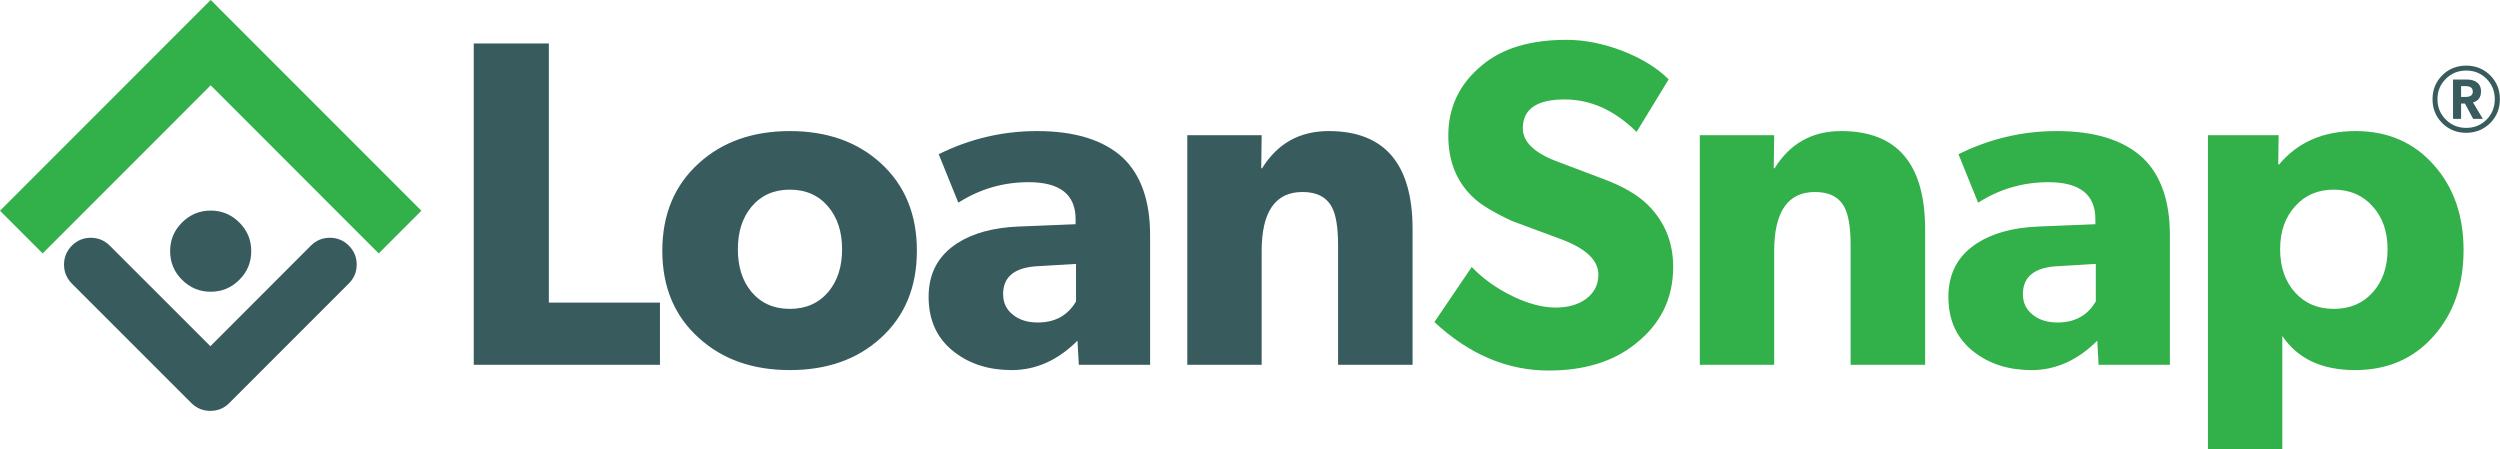 <?xml version="1.0" encoding="UTF-8"?>
<svg width="1280px" height="230px" viewBox="0 0 1280 230" version="1.1" xmlns="http://www.w3.org/2000/svg" xmlns:xlink="http://www.w3.org/1999/xlink">
    <!-- Generator: Sketch 56.3 (81716) - https://sketch.com -->
    <title>LoanSnap_Logo_no-padding</title>
    <desc>Created with Sketch.</desc>
    <g id="Page-1" stroke="none" stroke-width="1" fill="none" fill-rule="evenodd">
        <g id="LoanSnap_Logo_no-padding" transform="translate(-2, -2)" fill-rule="nonzero">
            <g id="Group" transform="translate(0.138, 0.274)">
                <g transform="translate(0.3, 0.45)">
                    <g transform="translate(33.782, 108.726)" fill="#385C5E">
                        <g transform="translate(54.884, 0)" id="MARK_person_0_Layer1_0_FILL-link">
                            <g>
                                <g id="MARK_person_0_Layer1_0_FILL">
                                    <path d="M35.452,6.492 C31.373,2.411 26.478,0.371 20.767,0.371 C15.056,0.371 10.161,2.411 6.082,6.492 C2.027,10.524 0,15.396 0,21.109 C0,26.872 2.027,31.769 6.082,35.8 C10.161,39.881 15.056,41.922 20.767,41.922 C26.478,41.922 31.373,39.881 35.452,35.8 C39.506,31.769 41.534,26.872 41.534,21.109 C41.534,15.396 39.506,10.524 35.452,6.492 Z" id="Path"></path>
                                </g>
                            </g>
                        </g>
                        <g transform="translate(0, 14.098)" id="MARK_person_0_Layer0_0_FILL-link">
                            <g>
                                <g id="MARK_person_0_Layer0_0_FILL">
                                    <path d="M146.369,4.192 C143.704,1.523 140.478,0.187 136.69,0.185 C132.903,0.187 129.664,1.523 126.975,4.192 L75.502,55.722 L23.956,4.192 C21.263,1.521 18.025,0.185 14.24,0.185 C10.479,0.204 7.252,1.552 4.561,4.229 C1.896,6.926 0.561,10.154 0.556,13.912 C0.572,17.705 1.907,20.944 4.561,23.632 L65.786,84.845 C68.504,87.516 71.743,88.839 75.502,88.815 C79.288,88.822 82.515,87.486 85.181,84.808 L146.369,23.595 C149.062,20.929 150.41,17.701 150.411,13.912 C150.41,10.123 149.062,6.883 146.369,4.192 Z" id="Path"></path>
                                </g>
                            </g>
                        </g>
                    </g>
                    <g transform="translate(1.149, 0.843)" fill="#32B049" id="MARK_roof_0_Layer0_0_FILL-link">
                        <g>
                            <g>
                                <g id="MARK_roof_0_Layer0_0_FILL">
                                    <polygon id="Path" points="194.318 130.18 216.161 108.328 108.284 0.408 0.408 108.328 22.25 130.18 108.284 44.11"></polygon>
                                </g>
                            </g>
                        </g>
                    </g>
                </g>
                <g transform="translate(243.451, 20.996)">
                    <g transform="translate(492.449, 0.9)" fill="#32B049" id="SNAP_0_Layer0_0_FILL-link">
                        <g>
                            <g>
                                <g id="SNAP_0_Layer0_0_FILL">
                                    <path d="M174.119,65.987 L174.344,49.04 L136.267,49.04 L136.267,166.616 L174.344,166.616 L174.344,108.428 C174.344,88.232 181.314,78.134 195.256,78.134 C202.551,78.134 207.573,80.734 210.322,85.933 C212.42,89.882 213.47,96.355 213.47,105.354 L213.47,166.616 L251.621,166.616 L251.621,97.255 C251.621,63.712 237.305,46.94 208.673,46.94 C193.782,46.94 182.414,53.289 174.568,65.987 L174.119,65.987 L174.119,65.987 Z M7.495,49.265 C7.495,62.462 11.793,73.06 20.388,81.059 C24.035,84.558 30.556,88.507 39.951,92.906 L64.985,102.204 C77.877,106.953 84.324,113.027 84.324,120.425 C84.324,125.674 82.175,129.849 77.877,132.948 C73.93,135.847 68.733,137.297 62.287,137.297 C55.841,137.297 48.62,135.397 40.625,131.598 C32.33,127.599 25.285,122.575 19.488,116.526 L0.375,144.721 C18.164,161.267 37.652,169.541 58.839,169.541 C77.128,169.541 91.944,164.991 103.287,155.893 C116.179,145.795 122.625,132.673 122.625,116.526 C122.625,103.979 118.353,93.431 109.808,84.883 C104.611,79.684 96.966,75.21 86.872,71.46 L62.287,62.162 C51.194,57.813 45.647,52.264 45.647,45.516 C45.647,35.668 52.793,30.744 67.084,30.744 C80.426,30.744 92.693,36.293 103.887,47.39 L120.302,20.471 C114.555,14.722 106.835,9.923 97.141,6.074 C87.097,2.175 77.378,0.225 67.983,0.225 C49.445,0.225 35.029,4.574 24.735,13.272 C13.242,22.72 7.495,34.718 7.495,49.265 L7.495,49.265 Z M432.636,49.04 L396.433,49.04 L396.433,209.807 L434.51,209.807 L434.51,151.844 C442.355,163.492 454.772,169.316 471.762,169.316 C488.452,169.316 501.943,163.417 512.237,151.619 C522.281,140.171 527.303,125.599 527.303,107.903 C527.303,90.307 522.281,75.835 512.237,64.487 C501.993,52.789 488.577,46.94 471.987,46.94 C455.447,46.94 442.405,52.639 432.861,64.037 L432.411,64.037 L432.636,49.04 L432.636,49.04 Z M460.819,76.934 C469.064,76.934 475.709,79.784 480.756,85.483 C485.853,91.081 488.402,98.405 488.402,107.453 C488.402,116.551 485.853,123.925 480.756,129.574 C475.709,135.172 469.064,137.972 460.819,137.972 C452.674,137.972 446.078,135.172 441.031,129.574 C435.934,123.925 433.385,116.551 433.385,107.453 C433.385,98.405 435.934,91.081 441.031,85.483 C446.078,79.784 452.674,76.934 460.819,76.934 L460.819,76.934 Z M309.261,95.83 C296.619,96.38 286.3,99.205 278.305,104.304 C268.461,110.602 263.539,119.776 263.539,131.823 C263.539,144.071 268.036,153.569 277.031,160.317 C284.926,166.316 294.62,169.316 306.113,169.316 C318.505,169.316 329.724,164.292 339.767,154.244 L340.442,166.616 L376.945,166.616 L376.945,100.33 C376.945,82.633 372.273,69.361 362.928,60.513 C353.034,51.465 338.393,46.94 319.005,46.94 C301.416,46.94 284.651,50.89 268.711,58.788 L278.755,83.608 C289.698,76.609 301.691,73.11 314.733,73.11 C330.773,73.11 338.793,79.409 338.793,92.006 L338.793,94.631 L309.261,95.83 L309.261,95.83 Z M339.018,114.952 L339.018,134.148 C334.821,141.346 328.3,144.946 319.455,144.946 C314.208,144.946 309.961,143.621 306.713,140.971 C303.365,138.372 301.691,134.848 301.691,130.398 C301.691,121.3 307.862,116.526 320.204,116.076 L339.018,114.952 Z" id="Shape"></path>
                                </g>
                            </g>
                        </g>
                    </g>
                    <g transform="translate(0, 2.624)" fill="#385C5E" id="LOAN_0_Layer0_0_FILL-link">
                        <g>
                            <g>
                                <g id="LOAN_0_Layer0_0_FILL">
                                    <path d="M209.347,61.637 C197.354,50.69 181.839,45.216 162.801,45.216 C143.862,45.216 128.347,50.69 116.254,61.637 C103.762,72.935 97.515,87.882 97.515,106.478 C97.515,125.075 103.762,139.972 116.254,151.169 C128.297,162.117 143.812,167.591 162.801,167.591 C181.839,167.591 197.354,162.117 209.347,151.169 C221.69,139.972 227.861,125.075 227.861,106.478 C227.861,87.832 221.69,72.885 209.347,61.637 L209.347,61.637 Z M182.514,83.983 C187.211,89.582 189.559,96.83 189.559,105.728 C189.559,114.677 187.211,121.95 182.514,127.549 C177.617,133.348 171.046,136.247 162.801,136.247 C154.606,136.247 148.06,133.348 143.163,127.549 C138.515,121.95 136.192,114.677 136.192,105.728 C136.192,96.83 138.515,89.582 143.163,83.983 C148.06,78.134 154.606,75.21 162.801,75.21 C171.046,75.21 177.617,78.134 182.514,83.983 L182.514,83.983 Z M39.426,0.375 L0.974,0.375 L0.974,164.891 L96.316,164.891 L96.316,133.023 L39.426,133.023 L39.426,0.375 L39.426,0.375 Z M404.378,47.315 L366.301,47.315 L366.301,164.891 L404.378,164.891 L404.378,106.703 C404.378,86.507 411.349,76.409 425.29,76.409 C432.586,76.409 437.608,79.009 440.356,84.208 C442.455,88.157 443.504,94.631 443.504,103.629 L443.504,164.891 L481.656,164.891 L481.656,95.531 C481.656,61.987 467.34,45.216 438.707,45.216 C423.816,45.216 412.448,51.565 404.603,64.262 L404.153,64.262 L404.378,47.315 L404.378,47.315 Z M249.073,81.883 C260.016,74.885 272.009,71.385 285.051,71.385 C301.091,71.385 309.111,77.684 309.111,90.282 L309.111,92.906 L279.579,94.106 C266.937,94.656 256.618,97.48 248.623,102.579 C238.779,108.878 233.857,118.051 233.857,130.099 C233.857,142.346 238.354,151.844 247.349,158.593 C255.244,164.592 264.938,167.591 276.431,167.591 C288.824,167.591 300.042,162.567 310.086,152.519 L310.76,164.891 L347.263,164.891 L347.263,98.605 C347.263,80.909 342.591,67.636 333.246,58.788 C323.353,49.74 308.711,45.216 289.323,45.216 C271.734,45.216 254.969,49.165 239.029,57.063 L249.073,81.883 L249.073,81.883 Z M309.336,113.227 L309.336,132.423 C305.139,139.622 298.618,143.221 289.773,143.221 C284.526,143.221 280.279,141.896 277.031,139.247 C273.683,136.647 272.009,133.123 272.009,128.674 C272.009,119.576 278.18,114.802 290.523,114.352 L309.336,113.227 Z" id="Shape"></path>
                                </g>
                            </g>
                        </g>
                    </g>
                </g>
            </g>
            <g id="Group" transform="translate(1245.956, 34.375)" fill="#385C5E">
                <g id="registered_R_0_Layer0_0_FILL-link">
                    <g>
                        <g id="registered_R_0_Layer0_0_FILL">
                            <path d="M31.021,6.188 C27.647,2.875 23.555,1.219 18.744,1.219 C13.87,1.219 9.778,2.875 6.467,6.188 C3.155,9.5 1.499,13.563 1.499,18.375 C1.499,23.25 3.155,27.344 6.467,30.657 C9.778,33.969 13.87,35.626 18.744,35.626 C23.555,35.626 27.647,33.969 31.021,30.657 C34.332,27.344 35.988,23.25 35.988,18.375 C35.988,13.563 34.332,9.5 31.021,6.188 L31.021,6.188 Z M29.147,7.969 C31.958,10.781 33.364,14.25 33.364,18.375 C33.364,22.563 31.958,26.063 29.147,28.875 C26.335,31.688 22.867,33.094 18.744,33.094 C14.62,33.094 11.153,31.688 8.341,28.875 C5.467,26.063 4.03,22.563 4.03,18.375 C4.03,14.25 5.467,10.781 8.341,7.969 C11.153,5.156 14.62,3.75 18.744,3.75 C22.867,3.75 26.335,5.156 29.147,7.969 L29.147,7.969 Z M24.461,9.938 C23.149,8.875 21.368,8.344 19.119,8.344 L11.996,8.344 L11.996,28.5 L16.12,28.5 L16.12,20.625 L18.088,20.625 L22.305,28.5 L27.272,28.5 L22.211,20.063 C24.96,19.313 26.335,17.407 26.335,14.344 C26.335,12.469 25.71,11 24.461,9.938 L24.461,9.938 Z M16.12,11.719 L18.463,11.719 C20.899,11.719 22.118,12.656 22.118,14.531 C22.118,16.344 20.899,17.25 18.463,17.25 L16.12,17.25 L16.12,11.719 Z" id="Shape"></path>
                        </g>
                    </g>
                </g>
            </g>
        </g>
    </g>
</svg>
